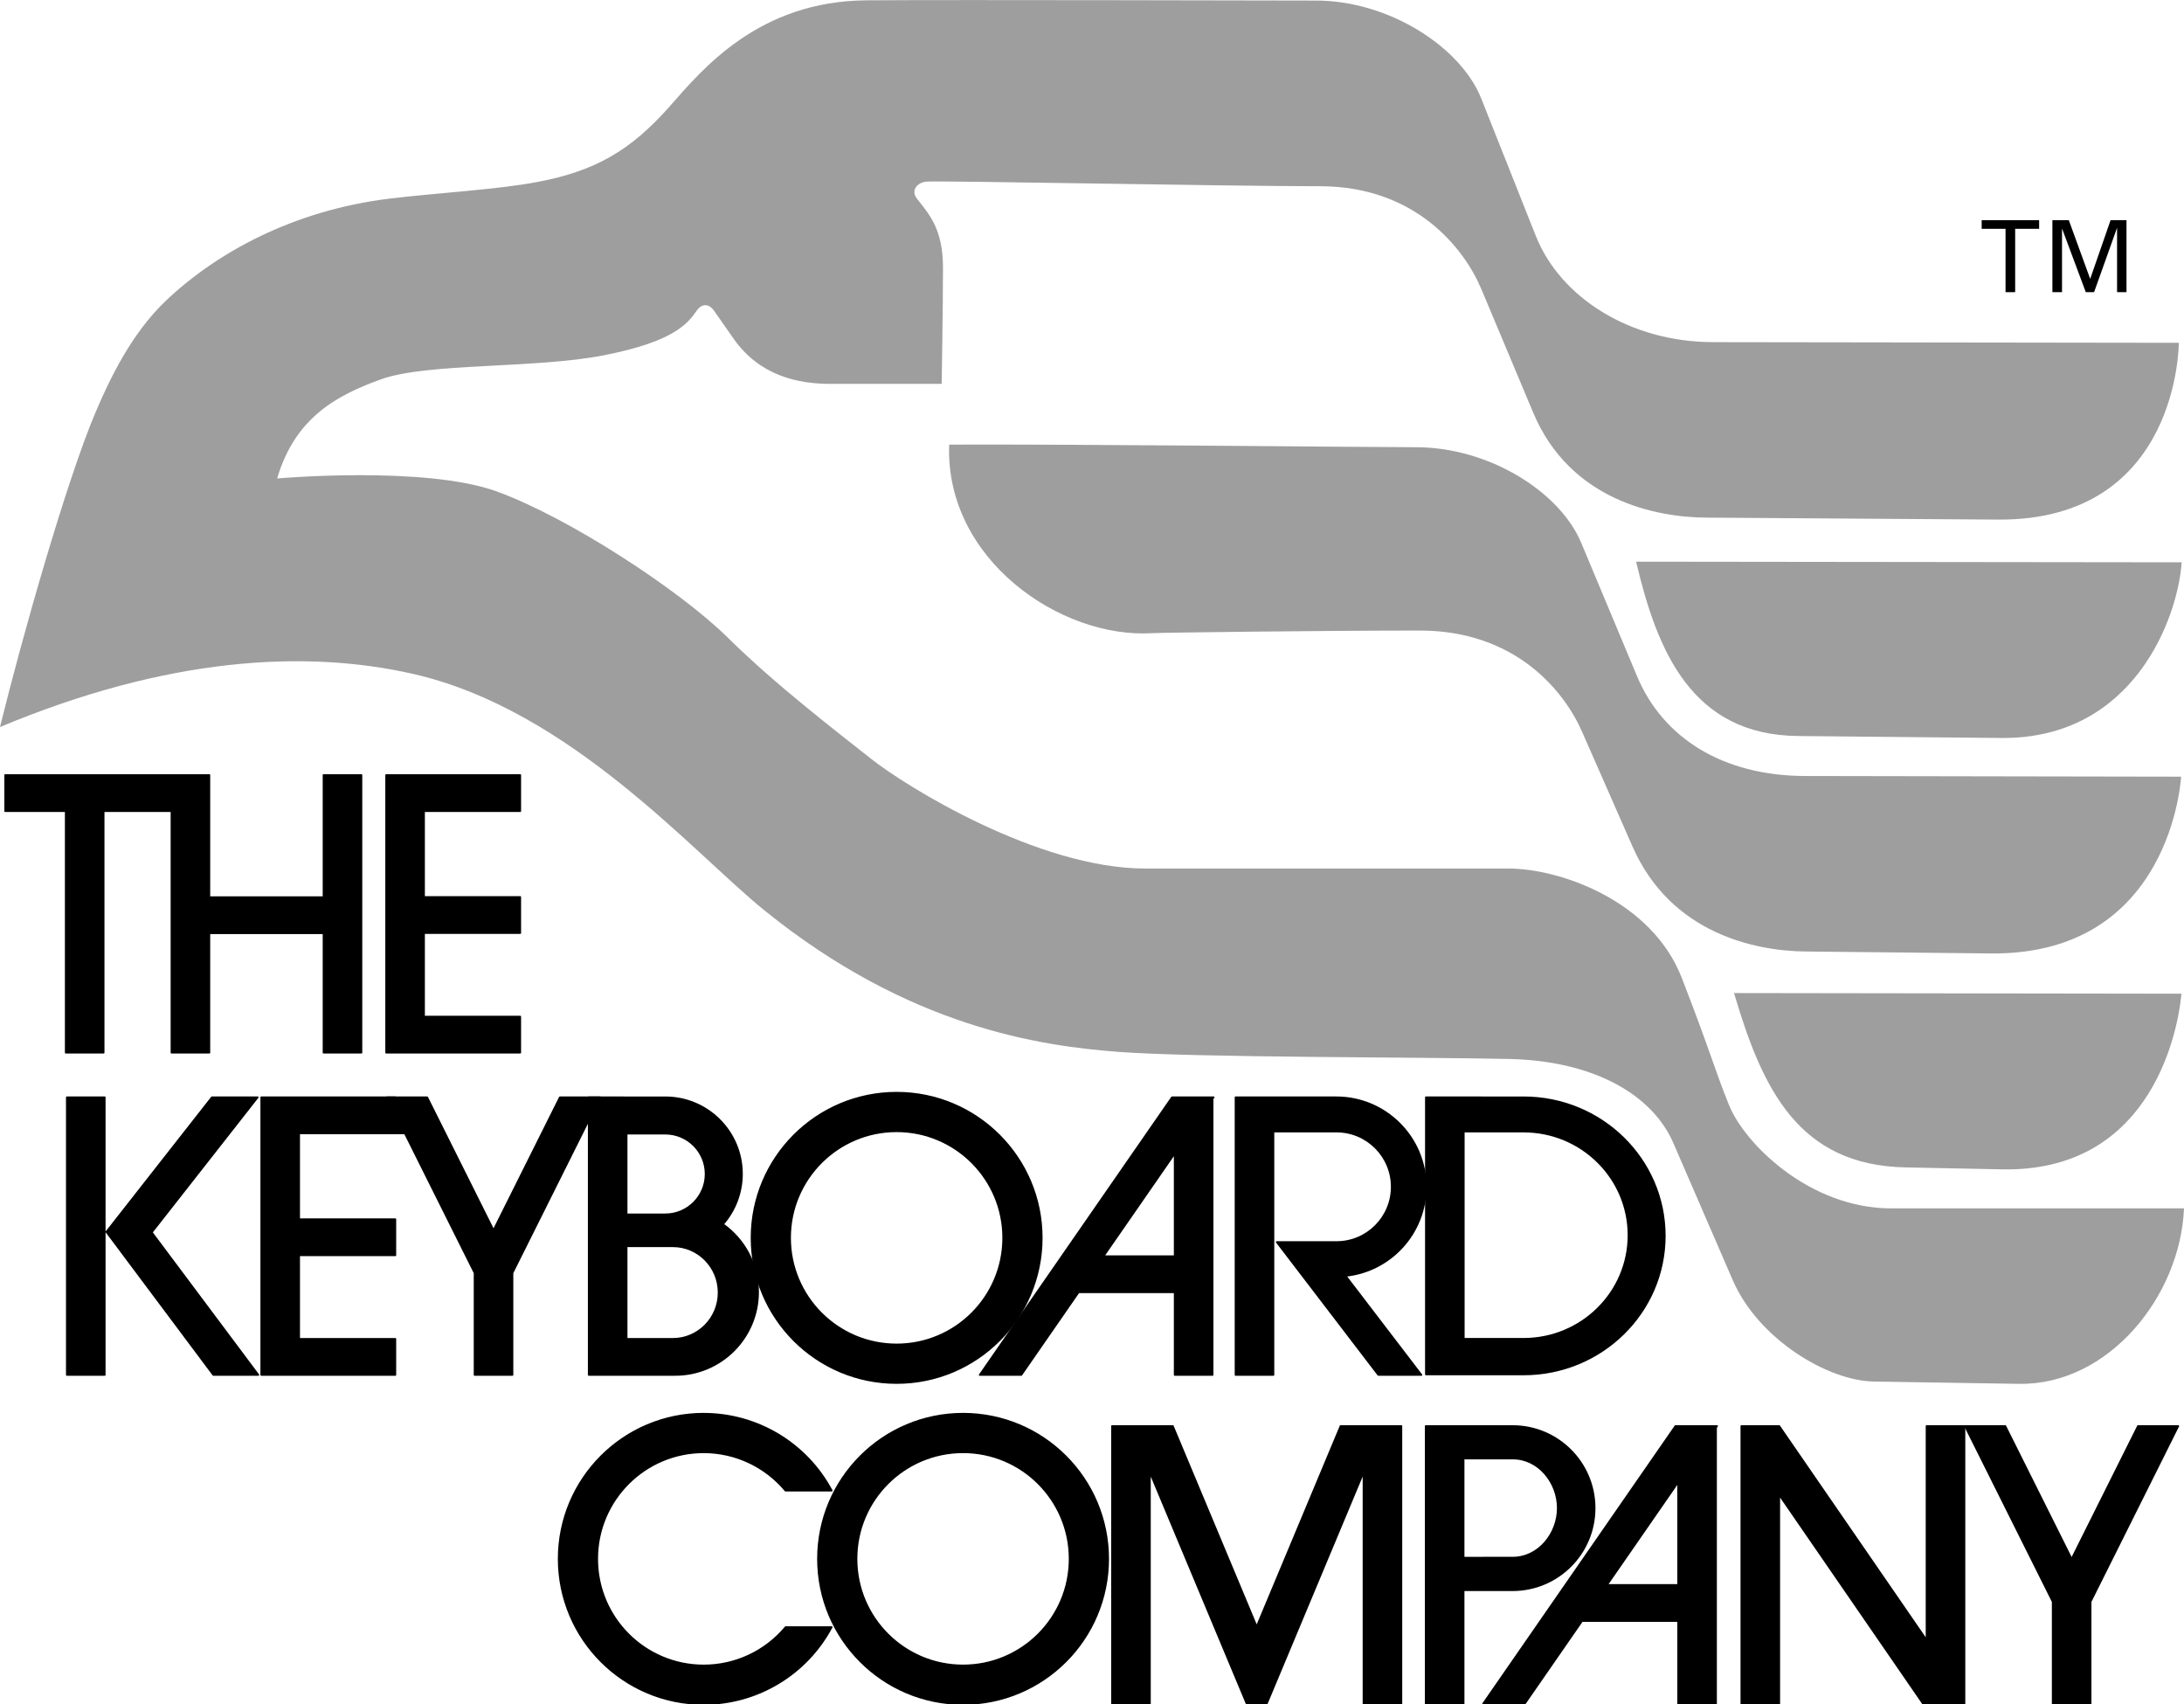 <?xml version="1.0" encoding="UTF-8" standalone="no"?>
<svg
   xmlns:dc="http://purl.org/dc/elements/1.1/"
   xmlns:cc="http://creativecommons.org/ns#"
   xmlns:rdf="http://www.w3.org/1999/02/22-rdf-syntax-ns#"
   xmlns:svg="http://www.w3.org/2000/svg"
   xmlns="http://www.w3.org/2000/svg"
   xmlns:xlink="http://www.w3.org/1999/xlink"
   id="svg8"
   version="1.1"
   viewBox="0 0 132.292 103.188"
   height="390"
   width="500">
  <title
     id="title4934">The Keyboard Company full logo</title>
  <defs
     id="defs2" />
  <g
     transform="translate(0,-193.812)"
     id="layer1">
    <path
       id="rect836"
       d="m 0.312,240.745 v 2.186 h 3.669 v 14.627 h 2.297 v -14.627 h 4.109 l 0.35,-2.186 z"
       style="color:#000000;clip-rule:nonzero;display:inline;overflow:visible;visibility:visible;opacity:1;isolation:auto;mix-blend-mode:normal;color-interpolation:sRGB;color-interpolation-filters:linearRGB;solid-color:#000000;solid-opacity:1;vector-effect:none;fill:#000000;fill-opacity:1;fill-rule:nonzero;stroke:#000000;stroke-width:0.1;stroke-linecap:square;stroke-linejoin:round;stroke-miterlimit:4;stroke-dasharray:none;stroke-dashoffset:0;stroke-opacity:1;marker:none;paint-order:markers fill stroke;color-rendering:auto;image-rendering:auto;shape-rendering:auto;text-rendering:auto;enable-background:accumulate" />
    <path
       id="use842"
       d="m 10.386,240.745 v 16.813 h 2.297 v -7.23 h 6.914 v 7.23 h 2.297 v -16.813 h -2.297 v 7.397 h -6.914 v -7.397 z"
       style="color:#000000;clip-rule:nonzero;display:inline;overflow:visible;visibility:visible;opacity:1;isolation:auto;mix-blend-mode:normal;color-interpolation:sRGB;color-interpolation-filters:linearRGB;solid-color:#000000;solid-opacity:1;vector-effect:none;fill:#000000;fill-opacity:1;fill-rule:nonzero;stroke:#000000;stroke-width:0.1;stroke-linecap:square;stroke-linejoin:round;stroke-miterlimit:4;stroke-dasharray:none;stroke-dashoffset:0;stroke-opacity:1;marker:none;paint-order:markers fill stroke;color-rendering:auto;image-rendering:auto;shape-rendering:auto;text-rendering:auto;enable-background:accumulate" />
    <path
       style="color:#000000;clip-rule:nonzero;display:inline;overflow:visible;visibility:visible;opacity:1;isolation:auto;mix-blend-mode:normal;color-interpolation:sRGB;color-interpolation-filters:linearRGB;solid-color:#000000;solid-opacity:1;vector-effect:none;fill:#000000;fill-opacity:1;fill-rule:nonzero;stroke:#000000;stroke-width:0.1;stroke-linecap:square;stroke-linejoin:round;stroke-miterlimit:4;stroke-dasharray:none;stroke-dashoffset:0;stroke-opacity:1;marker:none;paint-order:markers fill stroke;color-rendering:auto;image-rendering:auto;shape-rendering:auto;text-rendering:auto;enable-background:accumulate"
       d="m 23.389,240.745 v 16.813 h 8.124 v -2.186 h -5.827 v -5.057 h 5.827 v -2.186 h -5.827 v -5.198 h 5.827 v -2.186 z"
       id="use846" />
    <path
       id="use872"
       d="m 4.047,260.26 v 16.813 H 6.344 V 260.26 Z m 8.785,0 -6.392,8.149 6.48,8.664 h 2.732 l -6.456,-8.632 6.416,-8.181 z"
       style="color:#000000;clip-rule:nonzero;display:inline;overflow:visible;visibility:visible;opacity:1;isolation:auto;mix-blend-mode:normal;color-interpolation:sRGB;color-interpolation-filters:linearRGB;solid-color:#000000;solid-opacity:1;vector-effect:none;fill:#000000;fill-opacity:1;fill-rule:nonzero;stroke:#000000;stroke-width:0.1;stroke-linecap:square;stroke-linejoin:round;stroke-miterlimit:4;stroke-dasharray:none;stroke-dashoffset:0;stroke-opacity:1;marker:none;paint-order:markers fill stroke;color-rendering:auto;image-rendering:auto;shape-rendering:auto;text-rendering:auto;enable-background:accumulate" />
    <path
       id="use884"
       d="m 23.432,260.26 5.314,10.639 v 6.174 h 2.297 v -6.174 l 5.314,-10.639 h -2.446 l -4.017,8.042 -4.017,-8.042 z"
       style="color:#000000;clip-rule:nonzero;display:inline;overflow:visible;visibility:visible;opacity:1;isolation:auto;mix-blend-mode:normal;color-interpolation:sRGB;color-interpolation-filters:linearRGB;solid-color:#000000;solid-opacity:1;vector-effect:none;fill:#000000;fill-opacity:1;fill-rule:nonzero;stroke:#000000;stroke-width:0.1;stroke-linecap:square;stroke-linejoin:round;stroke-miterlimit:4;stroke-dasharray:none;stroke-dashoffset:0;stroke-opacity:1;marker:none;paint-order:markers fill stroke;color-rendering:auto;image-rendering:auto;shape-rendering:auto;text-rendering:auto;enable-background:accumulate" />
    <path
       id="use890"
       d="m 35.66,260.26 v 16.813 h 5.239 c 2.774,0 5.022,-2.249 5.022,-5.022 0,-1.694 -0.839,-3.192 -2.123,-4.101 0.736,-0.843 1.145,-1.925 1.146,-3.044 0.002,-2.565 -2.08,-4.645 -4.645,-4.645 z m 2.297,2.202 h 2.341 c 1.349,0 2.443,1.094 2.443,2.443 0,1.349 -1.094,2.443 -2.443,2.443 h -2.341 z m 0,6.82 h 2.802 c 1.529,0 2.769,1.255 2.769,2.803 1e-6,1.548 -1.24,2.803 -2.769,2.803 h -2.802 z"
       style="color:#000000;clip-rule:nonzero;display:inline;overflow:visible;visibility:visible;opacity:1;isolation:auto;mix-blend-mode:normal;color-interpolation:sRGB;color-interpolation-filters:linearRGB;solid-color:#000000;solid-opacity:1;vector-effect:none;fill:#000000;fill-opacity:1;fill-rule:nonzero;stroke:#000000;stroke-width:0.1;stroke-linecap:square;stroke-linejoin:round;stroke-miterlimit:4;stroke-dasharray:none;stroke-dashoffset:0;stroke-opacity:1;marker:none;paint-order:markers fill stroke;color-rendering:auto;image-rendering:auto;shape-rendering:auto;text-rendering:auto;enable-background:accumulate" />
    <path
       id="path902"
       d="m 54.312,259.982 c -4.854,7e-5 -8.789,3.935 -8.789,8.79 -10e-7,4.854 3.935,8.79 8.789,8.79 4.854,6e-5 8.79,-3.935 8.79,-8.79 -10e-7,-4.854 -3.935,-8.79 -8.79,-8.79 z m 0,2.336 c 3.564,-6e-5 6.454,2.89 6.454,6.454 -10e-7,3.564 -2.89,6.454 -6.454,6.454 -3.564,-6e-5 -6.454,-2.89 -6.454,-6.454 -10e-7,-3.564 2.889,-6.454 6.454,-6.454 z"
       style="color:#000000;clip-rule:nonzero;display:inline;overflow:visible;visibility:visible;opacity:1;isolation:auto;mix-blend-mode:normal;color-interpolation:sRGB;color-interpolation-filters:linearRGB;solid-color:#000000;solid-opacity:1;vector-effect:none;fill:#000000;fill-opacity:1;fill-rule:nonzero;stroke:#000000;stroke-width:0.1;stroke-linecap:square;stroke-linejoin:round;stroke-miterlimit:4;stroke-dasharray:none;stroke-dashoffset:0;stroke-opacity:1;marker:none;paint-order:markers fill stroke;color-rendering:auto;image-rendering:auto;shape-rendering:auto;text-rendering:auto;enable-background:accumulate" />
    <path
       style="color:#000000;clip-rule:nonzero;display:inline;overflow:visible;visibility:visible;opacity:1;isolation:auto;mix-blend-mode:normal;color-interpolation:sRGB;color-interpolation-filters:linearRGB;solid-color:#000000;solid-opacity:1;vector-effect:none;fill:#000000;fill-opacity:1;fill-rule:nonzero;stroke:#000000;stroke-width:0.1;stroke-linecap:square;stroke-linejoin:round;stroke-miterlimit:4;stroke-dasharray:none;stroke-dashoffset:0;stroke-opacity:1;marker:none;paint-order:markers fill stroke;color-rendering:auto;image-rendering:auto;shape-rendering:auto;text-rendering:auto;enable-background:accumulate"
       d="m 70.989,260.26 -11.647,16.813 h 2.526 l 3.467,-5.004 h 5.819 v 5.004 h 2.297 v -16.721 l 0.064,-0.092 z m 0.165,3.408 v 6.214 h -4.305 z"
       id="use906" />
    <path
       id="path927"
       d="m 0,237.838 c 1.326,-5.405 4.044,-14.987 5.821,-19.137 0.801,-1.871 2.111,-4.668 4.223,-6.675 3.028,-2.878 7.69,-5.483 13.6,-6.193 2.953,-0.355 6.462,-0.534 8.939,-1.008 3.414,-0.653 5.574,-1.841 7.997,-4.589 1.971,-2.235 5.367,-6.361 11.925,-6.405 5.886,-0.04 24.559,0.015 27.206,0.015 4.424,0 8.776,2.817 10.013,5.931 l 3.303,8.315 c 1.491,3.754 5.728,6.432 10.745,6.439 l 28.205,0.04 c 0,0 0.039,10.779 -10.942,10.705 l -17.697,-0.119 c -3.003,-0.02 -8.229,-1.027 -10.468,-6.36 l -3.14,-7.477 c -1.029,-2.451 -3.97,-6.231 -9.777,-6.231 -5.807,0 -23.322,-0.356 -23.875,-0.277 -0.553,0.079 -0.923,0.549 -0.52,1.051 0.797,0.993 1.562,1.911 1.562,4.163 0,2.252 -0.079,7.031 -0.079,7.031 h -6.755 c -1.939,0 -4.276,-0.482 -5.858,-2.746 l -1.187,-1.699 c -0.268,-0.383 -0.703,-0.471 -1.039,0.013 -0.555,0.797 -1.396,1.865 -5.584,2.694 -4.187,0.83 -10.739,0.452 -13.531,1.46 -2.628,0.949 -5.203,2.278 -6.299,6.006 0,0 8.967,-0.79 13.312,0.79 4.345,1.58 11.061,5.965 13.984,8.849 2.923,2.884 6.597,5.688 8.691,7.347 2.094,1.659 10.113,6.636 16.591,6.636 h 22.003 c 3.121,0 8.691,1.942 10.508,6.636 1.817,4.694 1.896,5.293 2.844,7.663 0.948,2.37 4.898,6.281 9.836,6.281 h 17.735 c -0.219,5.316 -4.568,10.713 -9.996,10.626 l -8.798,-0.14 c -2.765,-0.044 -6.986,-2.553 -8.54,-6.141 -1.198,-2.765 -3.595,-8.296 -3.595,-8.296 -1.08,-2.493 -3.815,-4.366 -7.803,-4.927 -0.669,-0.094 -1.374,-0.152 -2.113,-0.169 -5.135,-0.119 -19.08,-0.076 -23.741,-0.433 -4.661,-0.357 -12.641,-1.472 -21.41,-8.573 C 41.959,245.425 34.536,236.797 25.048,234.628 18.457,233.121 10.079,233.626 1e-5,237.838 Z"
       style="color:#000000;clip-rule:nonzero;display:inline;overflow:visible;visibility:visible;opacity:1;isolation:auto;mix-blend-mode:normal;color-interpolation:sRGB;color-interpolation-filters:linearRGB;solid-color:#000000;solid-opacity:1;vector-effect:none;fill:#9e9e9e;fill-opacity:1;fill-rule:nonzero;stroke:none;stroke-width:0.265;stroke-linecap:square;stroke-linejoin:miter;stroke-miterlimit:4;stroke-dasharray:1.058, 1.058;stroke-dashoffset:0;stroke-opacity:1;marker:none;paint-order:markers fill stroke;color-rendering:auto;image-rendering:auto;shape-rendering:auto;text-rendering:auto;enable-background:accumulate" />
    <use
       style="stroke-width:2.305"
       height="100%"
       width="100%"
       transform="translate(4.024,19.439)"
       id="use930"
       xlink:href="#path902"
       y="0"
       x="0" />
    <path
       id="use932"
       d="m 42.629,279.421 c -4.854,-8.6e-4 -8.789,3.935 -8.789,8.79 0,4.854 3.935,8.791 8.789,8.79 3.245,-8.7e-4 6.225,-1.793 7.75,-4.657 H 47.585 c -1.226,1.471 -3.041,2.322 -4.956,2.322 -3.564,2.7e-4 -6.454,-2.89 -6.454,-6.454 0,-3.564 2.889,-6.455 6.454,-6.454 1.912,8.7e-4 3.725,0.853 4.95,2.322 h 2.803 c -1.526,-2.865 -4.507,-4.657 -7.753,-4.657 z"
       style="color:#000000;clip-rule:nonzero;display:inline;overflow:visible;visibility:visible;opacity:1;isolation:auto;mix-blend-mode:normal;color-interpolation:sRGB;color-interpolation-filters:linearRGB;solid-color:#000000;solid-opacity:1;vector-effect:none;fill:#000000;fill-opacity:1;fill-rule:nonzero;stroke:#000000;stroke-width:0.1;stroke-linecap:square;stroke-linejoin:round;stroke-miterlimit:4;stroke-dasharray:none;stroke-dashoffset:0;stroke-opacity:1;marker:none;paint-order:markers fill stroke;color-rendering:auto;image-rendering:auto;shape-rendering:auto;text-rendering:auto;enable-background:accumulate" />
    <path
       id="path1007"
       d="m 86.37,260.26 v 16.783 h 5.916 c 4.725,0 8.556,-3.757 8.556,-8.391 -6e-5,-4.634 -3.831,-8.391 -8.556,-8.391 z m 2.297,2.076 h 3.619 c 3.511,0 6.357,2.809 6.357,6.275 6.1e-5,3.466 -2.846,6.275 -6.357,6.275 h -3.619 z"
       style="color:#000000;clip-rule:nonzero;display:inline;overflow:visible;visibility:visible;opacity:1;isolation:auto;mix-blend-mode:normal;color-interpolation:sRGB;color-interpolation-filters:linearRGB;solid-color:#000000;solid-opacity:1;vector-effect:none;fill:#000000;fill-opacity:1;fill-rule:nonzero;stroke:#000000;stroke-width:0.1;stroke-linecap:square;stroke-linejoin:round;stroke-miterlimit:4;stroke-dasharray:none;stroke-dashoffset:0;stroke-opacity:1;marker:none;paint-order:markers fill stroke;color-rendering:auto;image-rendering:auto;shape-rendering:auto;text-rendering:auto;enable-background:accumulate" />
    <path
       id="use1011"
       d="m 74.84,260.26 v 16.813 h 2.297 v -14.737 h 3.819 c 1.847,0 3.345,1.498 3.345,3.345 -10e-7,1.847 -1.497,3.345 -3.345,3.345 h -3.623 l 6.154,8.047 h 2.614 l -4.589,-6.001 c 2.726,-0.285 4.851,-2.589 4.851,-5.391 10e-7,-2.994 -2.427,-5.421 -5.421,-5.421 z"
       style="color:#000000;clip-rule:nonzero;display:inline;overflow:visible;visibility:visible;opacity:1;isolation:auto;mix-blend-mode:normal;color-interpolation:sRGB;color-interpolation-filters:linearRGB;solid-color:#000000;solid-opacity:1;vector-effect:none;fill:#000000;fill-opacity:1;fill-rule:nonzero;stroke:#000000;stroke-width:0.1;stroke-linecap:square;stroke-linejoin:round;stroke-miterlimit:4;stroke-dasharray:none;stroke-dashoffset:0;stroke-opacity:1;marker:none;paint-order:markers fill stroke;color-rendering:auto;image-rendering:auto;shape-rendering:auto;text-rendering:auto;enable-background:accumulate" />
    <path
       id="use1074"
       d="m 67.358,280.167 v 16.813 h 2.297 v -14 l 5.856,14 h 1.224 l 5.856,-14 v 14 h 2.297 v -16.813 h -3.687 l -5.078,12.14 -5.078,-12.14 z"
       style="color:#000000;clip-rule:nonzero;display:inline;overflow:visible;visibility:visible;opacity:1;isolation:auto;mix-blend-mode:normal;color-interpolation:sRGB;color-interpolation-filters:linearRGB;solid-color:#000000;solid-opacity:1;vector-effect:none;fill:#000000;fill-opacity:1;fill-rule:nonzero;stroke:#000000;stroke-width:0.1;stroke-linecap:square;stroke-linejoin:round;stroke-miterlimit:4;stroke-dasharray:none;stroke-dashoffset:0;stroke-opacity:1;marker:none;paint-order:markers fill stroke;color-rendering:auto;image-rendering:auto;shape-rendering:auto;text-rendering:auto;enable-background:accumulate" />
    <path
       id="use1082"
       d="m 86.359,280.167 v 16.813 h 2.297 v -6.87 h 2.965 c 2.746,0 4.971,-2.226 4.971,-4.971 -6e-5,-2.746 -2.226,-4.971 -4.971,-4.971 z m 2.297,1.969 h 2.985 c 1.55,0 2.719,1.451 2.718,3.001 -8.25e-4,1.549 -1.169,2.997 -2.718,2.998 l -2.985,0.003 z"
       style="color:#000000;clip-rule:nonzero;display:inline;overflow:visible;visibility:visible;opacity:1;isolation:auto;mix-blend-mode:normal;color-interpolation:sRGB;color-interpolation-filters:linearRGB;solid-color:#000000;solid-opacity:1;vector-effect:none;fill:#000000;fill-opacity:1;fill-rule:nonzero;stroke:#000000;stroke-width:0.1;stroke-linecap:square;stroke-linejoin:round;stroke-miterlimit:4;stroke-dasharray:none;stroke-dashoffset:0;stroke-opacity:1;marker:none;paint-order:markers fill stroke;color-rendering:auto;image-rendering:auto;shape-rendering:auto;text-rendering:auto;enable-background:accumulate" />
    <path
       id="use1084"
       d="m 105.479,280.167 v 16.813 h 2.297 v -12.639 l 8.705,12.639 h 1.623 0.89 v -16.813 h -2.297 v 12.953 l -8.922,-12.953 z"
       style="color:#000000;clip-rule:nonzero;display:inline;overflow:visible;visibility:visible;opacity:1;isolation:auto;mix-blend-mode:normal;color-interpolation:sRGB;color-interpolation-filters:linearRGB;solid-color:#000000;solid-opacity:1;vector-effect:none;fill:#000000;fill-opacity:1;fill-rule:nonzero;stroke:#000000;stroke-width:0.1;stroke-linecap:square;stroke-linejoin:round;stroke-miterlimit:4;stroke-dasharray:none;stroke-dashoffset:0;stroke-opacity:1;marker:none;paint-order:markers fill stroke;color-rendering:auto;image-rendering:auto;shape-rendering:auto;text-rendering:auto;enable-background:accumulate" />
    <use
       style="stroke-width:2.305"
       height="100%"
       width="100%"
       transform="translate(95.592,19.907)"
       id="use1088"
       xlink:href="#use884"
       y="0"
       x="0" />
    <path
       id="use1180"
       d="m 15.824,260.26 v 16.813 h 8.124 v -2.186 h -5.827 v -5.057 h 5.827 v -2.186 h -5.827 v -5.198 h 6.973 l -1.147,-2.186 z"
       style="color:#000000;clip-rule:nonzero;display:inline;overflow:visible;visibility:visible;opacity:1;isolation:auto;mix-blend-mode:normal;color-interpolation:sRGB;color-interpolation-filters:linearRGB;solid-color:#000000;solid-opacity:1;vector-effect:none;fill:#000000;fill-opacity:1;fill-rule:nonzero;stroke:#000000;stroke-width:0.1;stroke-linecap:square;stroke-linejoin:round;stroke-miterlimit:4;stroke-dasharray:none;stroke-dashoffset:0;stroke-opacity:1;marker:none;paint-order:markers fill stroke;color-rendering:auto;image-rendering:auto;shape-rendering:auto;text-rendering:auto;enable-background:accumulate" />
    <use
       style="stroke-width:2.305"
       height="100%"
       width="100%"
       transform="translate(30.496,19.907)"
       id="use1182"
       xlink:href="#use906"
       y="0"
       x="0" />
    <path
       style="color:#000000;clip-rule:nonzero;display:inline;overflow:visible;visibility:visible;opacity:1;isolation:auto;mix-blend-mode:normal;color-interpolation:sRGB;color-interpolation-filters:linearRGB;solid-color:#000000;solid-opacity:1;vector-effect:none;fill:#9e9e9e;fill-opacity:1;fill-rule:nonzero;stroke:none;stroke-width:0.265;stroke-linecap:square;stroke-linejoin:miter;stroke-miterlimit:4;stroke-dasharray:1.058, 1.058;stroke-dashoffset:0;stroke-opacity:1;marker:none;paint-order:markers fill stroke;color-rendering:auto;image-rendering:auto;shape-rendering:auto;text-rendering:auto;enable-background:accumulate"
       d="m 57.494,220.736 c 5.886,-0.04 25.626,0.158 28.272,0.158 4.424,0 8.719,2.697 10.013,5.788 l 3.382,8.078 c 1.56,3.726 5.175,6.035 10.192,6.044 l 22.764,0.04 c 0,0 -0.552,10.821 -11.533,10.705 l -11.231,-0.118 c -3.003,-0.032 -8.141,-1.065 -10.468,-6.36 l -3.061,-6.963 c -1.07,-2.434 -4.01,-6.112 -9.817,-6.112 -5.807,0 -15.654,0.123 -16.211,0.158 -5.543,0.344 -12.557,-4.461 -12.302,-11.416 z"
       id="path1186" />
    <path
       id="path1188"
       d="m 105.036,253.948 27.103,0.039 c -0.286,2.957 -2.194,10.812 -10.872,10.637 l -5.837,-0.118 c -6.447,-0.13 -8.661,-4.664 -10.394,-10.558 z"
       style="color:#000000;clip-rule:nonzero;display:inline;overflow:visible;visibility:visible;opacity:1;isolation:auto;mix-blend-mode:normal;color-interpolation:sRGB;color-interpolation-filters:linearRGB;solid-color:#000000;solid-opacity:1;vector-effect:none;fill:#9e9e9e;fill-opacity:1;fill-rule:nonzero;stroke:none;stroke-width:0.265;stroke-linecap:square;stroke-linejoin:miter;stroke-miterlimit:4;stroke-dasharray:1.058, 1.058;stroke-dashoffset:0;stroke-opacity:1;marker:none;paint-order:markers fill stroke;color-rendering:auto;image-rendering:auto;shape-rendering:auto;text-rendering:auto;enable-background:accumulate" />
    <path
       style="color:#000000;clip-rule:nonzero;display:inline;overflow:visible;visibility:visible;opacity:1;isolation:auto;mix-blend-mode:normal;color-interpolation:sRGB;color-interpolation-filters:linearRGB;solid-color:#000000;solid-opacity:1;vector-effect:none;fill:#9e9e9e;fill-opacity:1;fill-rule:nonzero;stroke:none;stroke-width:0.265;stroke-linecap:square;stroke-linejoin:miter;stroke-miterlimit:4;stroke-dasharray:1.058, 1.058;stroke-dashoffset:0;stroke-opacity:1;marker:none;paint-order:markers fill stroke;color-rendering:auto;image-rendering:auto;shape-rendering:auto;text-rendering:auto;enable-background:accumulate"
       d="m 99.105,227.825 33.047,0.039 c -0.226,3.318 -2.875,10.714 -10.932,10.637 l -12.302,-0.118 c -6.448,-0.062 -8.541,-5.145 -9.813,-10.558 z"
       id="path1190" />
    <g
       transform="matrix(0.434,0,0,0.434,59.608,155.501)"
       id="text1194"
       style="color:#000000;font-style:normal;font-variant:normal;font-weight:normal;font-stretch:normal;font-size:13.951px;line-height:125%;font-family:sans-serif;-inkscape-font-specification:sans-serif;font-variant-ligatures:normal;font-variant-position:normal;font-variant-caps:normal;font-variant-numeric:normal;font-variant-alternates:normal;font-feature-settings:normal;text-indent:0;text-align:center;text-decoration:none;text-decoration-line:none;text-decoration-style:solid;text-decoration-color:#000000;letter-spacing:0.641px;word-spacing:0px;text-transform:none;writing-mode:lr-tb;direction:ltr;text-orientation:mixed;dominant-baseline:auto;baseline-shift:baseline;text-anchor:middle;white-space:normal;shape-padding:0;clip-rule:nonzero;display:inline;overflow:visible;visibility:visible;opacity:1;isolation:auto;mix-blend-mode:normal;color-interpolation:sRGB;color-interpolation-filters:linearRGB;solid-color:#000000;solid-opacity:1;vector-effect:none;fill:#000000;fill-opacity:1;fill-rule:nonzero;stroke:#ff0000;stroke-width:0.231;stroke-linecap:square;stroke-linejoin:miter;stroke-miterlimit:4;stroke-dasharray:none;stroke-dashoffset:0;stroke-opacity:1;marker:none;paint-order:markers fill stroke;color-rendering:auto;image-rendering:auto;shape-rendering:auto;text-rendering:auto;enable-background:accumulate"
       aria-label="TM">
      <path
         id="path1196"
         style="font-style:normal;font-variant:normal;font-weight:normal;font-stretch:normal;font-family:'Zurich BT';-inkscape-font-specification:'Zurich BT';fill:#000000;fill-opacity:1;stroke:none;stroke-width:0.231"
         d="m 143.91,129.041 h -1.342 v -8.842 h -3.331 v -1.206 h 8.018 v 1.206 h -3.345 z" />
      <path
         id="path1198"
         style="font-style:normal;font-variant:normal;font-weight:normal;font-stretch:normal;font-family:'Zurich BT';-inkscape-font-specification:'Zurich BT';fill:#000000;fill-opacity:1;stroke:none;stroke-width:0.231"
         d="m 158.133,129.041 v -8.985 l -3.208,8.985 h -1.158 l -3.317,-8.889 v 8.889 h -1.342 v -10.048 h 2.289 l 2.984,8.195 2.847,-8.195 h 2.221 v 10.048 z" />
    </g>
  </g>
</svg>
